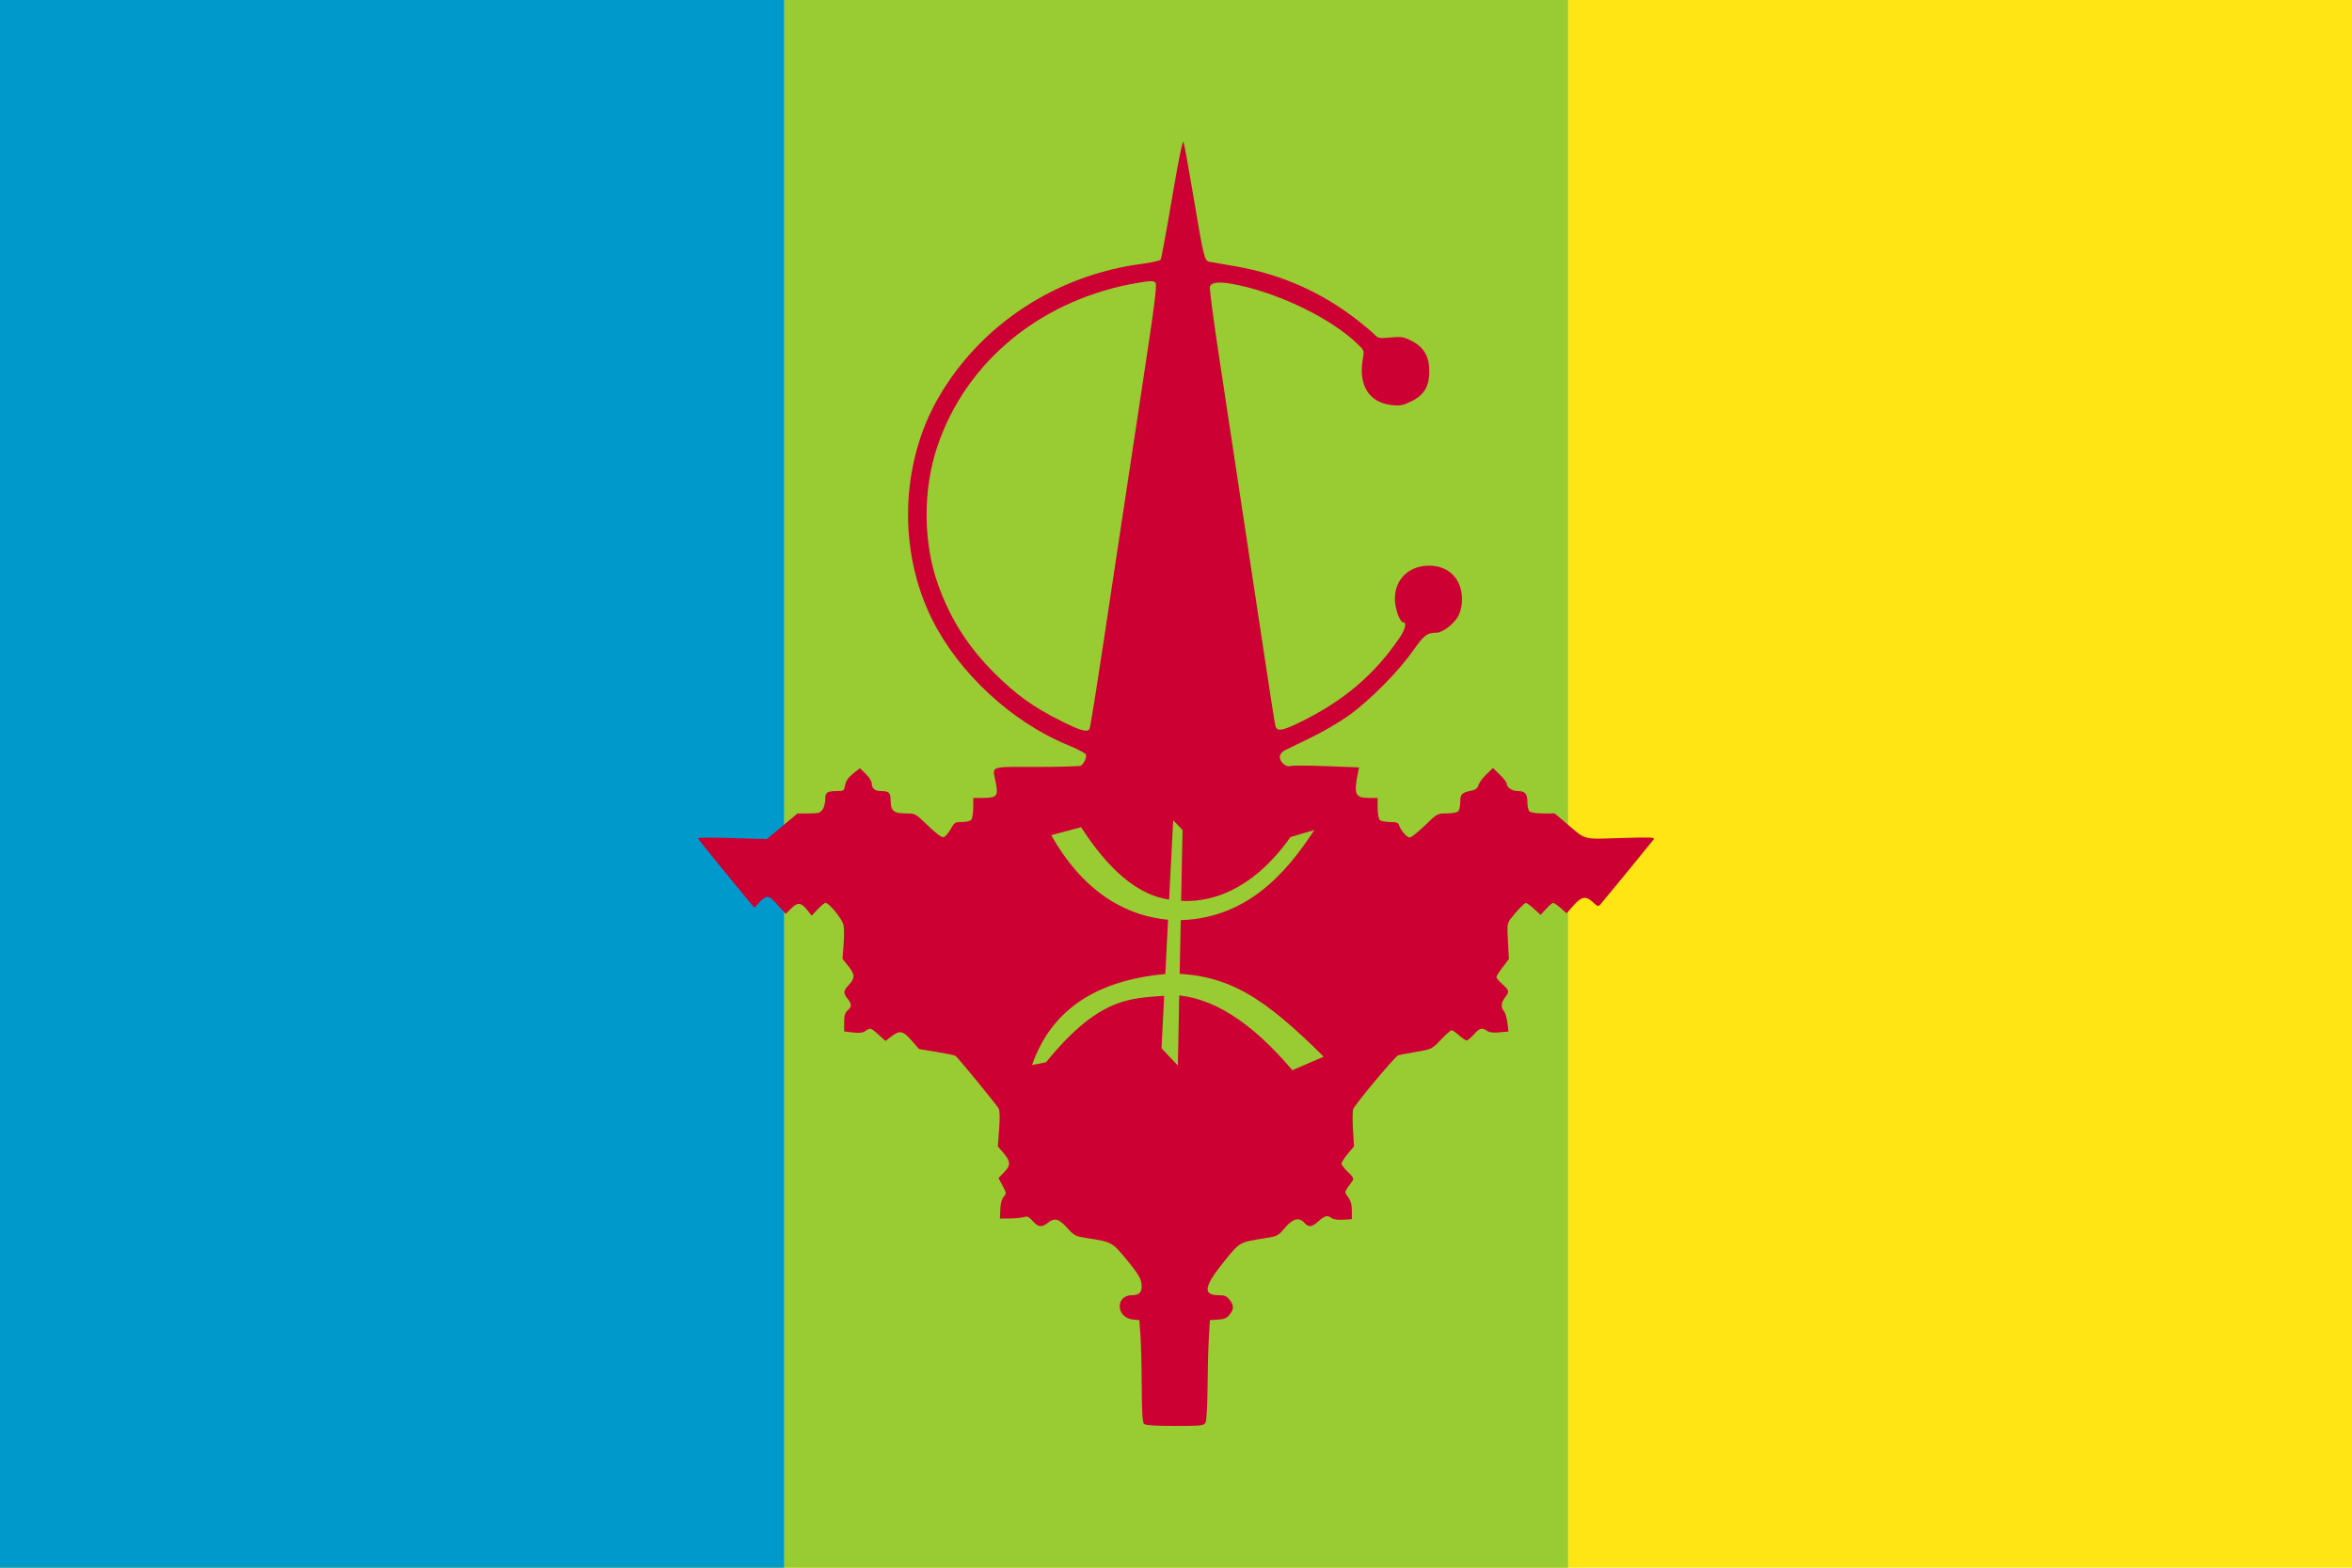 <?xml version="1.0" encoding="UTF-8" standalone="no"?>
<!-- Created with Inkscape (http://www.inkscape.org/) -->

<svg
   xmlns:dc="http://purl.org/dc/elements/1.1/"
   xmlns:cc="http://creativecommons.org/ns#"
   xmlns:rdf="http://www.w3.org/1999/02/22-rdf-syntax-ns#"
   xmlns:svg="http://www.w3.org/2000/svg"
   xmlns="http://www.w3.org/2000/svg"
   xmlns:sodipodi="http://sodipodi.sourceforge.net/DTD/sodipodi-0.dtd"
   xmlns:inkscape="http://www.inkscape.org/namespaces/inkscape"
   version="1.1"
   width="900"
   height="600"
   id="svg2"
   inkscape:version="0.48.2 r9819"
   sodipodi:docname="Souss_flag.svg">
  <sodipodi:namedview
     pagecolor="#ffffff"
     bordercolor="#666666"
     borderopacity="1"
     objecttolerance="10"
     gridtolerance="10"
     guidetolerance="10"
     inkscape:pageopacity="0"
     inkscape:pageshadow="2"
     inkscape:window-width="1280"
     inkscape:window-height="751"
     id="namedview13"
     showgrid="false"
     inkscape:zoom="0.38666667"
     inkscape:cx="450"
     inkscape:cy="300"
     inkscape:window-x="-4"
     inkscape:window-y="-4"
     inkscape:window-maximized="1"
     inkscape:current-layer="svg2" />
  <defs
     id="defs12" />
  <g
     id="g2990">
    <rect
       style="fill:#ffe513;fill-opacity:1"
       id="rect4"
       y="0"
       x="0"
       height="600"
       width="900" />
    <rect
       style="fill:#99cc33;fill-opacity:1"
       id="rect6"
       y="0"
       x="0"
       height="600"
       width="600" />
    <rect
       style="fill:#0099cc;fill-opacity:1"
       id="rect8"
       y="0"
       x="0"
       height="600"
       width="300" />
    <path
       style="fill:#cc0033;fill-opacity:1"
       id="path2989"
       d="m 437.738,544.96 c -0.56,-0.56 -0.809,-4.826 -0.856,-14.652 -0.038,-7.624 -0.258,-16.38 -0.494,-19.459 l -0.428,-5.597 -2.305,-0.214 c -6.663,-0.618 -7.046,-9.335 -0.41,-9.335 2.93,0 3.962,-1.335 3.529,-4.566 -0.266,-1.98 -1.544,-4.032 -5.519,-8.852 -5.667,-6.874 -5.776,-6.935 -14.91,-8.36 -4.92,-0.768 -5.243,-0.929 -8.003,-3.998 -3.183,-3.54 -4.804,-3.95 -7.434,-1.881 -2.311,1.818 -3.612,1.654 -5.728,-0.72 -1.418,-1.591 -2.126,-1.928 -3.237,-1.54 -0.782,0.273 -3.2,0.523 -5.373,0.555 l -3.951,0.058 0.152,-3.556 c 0.097,-2.274 0.564,-4.011 1.293,-4.817 1.087,-1.2 1.066,-1.402 -0.422,-4.206 l -1.563,-2.946 2.08,-2.146 c 2.644,-2.728 2.618,-4.18 -0.131,-7.398 l -2.211,-2.588 0.5,-6.584 c 0.327,-4.298 0.26,-7.042 -0.193,-7.902 -0.726,-1.381 -15.53,-19.461 -16.506,-20.159 -0.31,-0.221 -3.575,-0.895 -7.257,-1.497 l -6.695,-1.095 -2.858,-3.278 c -3.265,-3.744 -4.518,-3.997 -7.721,-1.554 l -2.26,1.724 -2.637,-2.382 c -2.988,-2.7 -3.142,-2.743 -5.037,-1.416 -0.995,0.697 -2.323,0.855 -4.756,0.566 l -3.376,-0.4 0,-3.428 c 0,-2.592 0.321,-3.719 1.317,-4.62 1.655,-1.498 1.655,-2.356 0,-4.46 -1.702,-2.164 -1.66,-3.004 0.255,-5.052 2.639,-2.824 2.656,-4.11 0.097,-7.338 l -2.304,-2.905 0.408,-5.343 c 0.224,-2.938 0.216,-6.346 -0.02,-7.573 -0.423,-2.216 -5.51,-8.486 -6.885,-8.486 -0.379,0 -1.727,1.1 -2.995,2.444 l -2.306,2.444 -1.408,-1.79 c -2.591,-3.294 -3.797,-3.496 -6.313,-1.057 l -2.232,2.164 -3.152,-3.519 c -3.462,-3.865 -4.077,-3.905 -7.292,-0.466 l -1.551,1.658 -10.796,-13.118 C 271.908,327.108 267.05,321.009 267.05,320.769 c 0,-0.24 5.929,-0.253 13.176,-0.031 l 13.176,0.408 5.904,-4.913 5.904,-4.914 4.261,0 c 3.656,0 4.406,-0.208 5.286,-1.464 0.564,-0.805 1.025,-2.551 1.025,-3.881 0,-2.726 0.706,-3.216 4.634,-3.216 2.394,0 2.577,-0.141 2.984,-2.308 0.302,-1.61 1.219,-2.931 3.035,-4.369 l 2.602,-2.061 2.263,2.193 c 1.245,1.206 2.263,2.817 2.263,3.578 0,1.887 1.226,2.966 3.371,2.966 3.249,0 3.873,0.588 3.873,3.645 0,3.905 1.185,4.916 5.759,4.916 3.68,0 3.702,0.013 8.496,4.661 3.023,2.931 5.238,4.578 5.968,4.438 0.638,-0.123 1.854,-1.479 2.7,-3.015 1.434,-2.599 1.731,-2.791 4.322,-2.791 1.53,0 3.138,-0.355 3.573,-0.79 0.435,-0.435 0.79,-2.509 0.79,-4.61 l 0,-3.819 3.87,0 c 5.14,0 5.775,-0.759 4.779,-5.717 -1.36,-6.772 -2.972,-6.135 15.551,-6.146 8.964,-0.006 16.624,-0.228 17.023,-0.494 1.161,-0.775 2.265,-3.272 1.885,-4.263 -0.192,-0.501 -3.377,-2.16 -7.077,-3.686 -21.316,-8.794 -41.432,-27.421 -51.675,-47.85 -13.172,-26.273 -12.281,-59.669 2.268,-84.948 16.108,-27.989 45.112,-47.055 78.073,-51.323 3.61,-0.467 6.778,-1.198 7.041,-1.623 0.263,-0.425 2.217,-11.024 4.343,-23.552 2.439,-14.371 4.05,-22.321 4.366,-21.541 0.276,0.681 1.995,10.127 3.821,20.993 3.977,23.668 4.205,24.595 6.137,24.947 0.802,0.146 5.086,0.891 9.522,1.655 17.805,3.066 33.211,9.852 47.25,20.813 2.897,2.262 5.839,4.75 6.538,5.53 1.153,1.287 1.699,1.378 5.958,0.992 4.221,-0.383 5.027,-0.253 8.084,1.296 4.686,2.375 6.749,5.922 6.749,11.607 0,5.815 -2,9.149 -6.939,11.565 -3.102,1.517 -4.197,1.728 -7.316,1.406 -8.8,-0.908 -12.973,-7.554 -11.167,-17.781 0.555,-3.147 0.543,-3.179 -2.341,-5.927 -9.768,-9.305 -28.691,-18.618 -45.04,-22.166 -7.123,-1.546 -10.521,-1.369 -11.139,0.579 -0.212,0.668 1.415,13.03 3.616,27.47 5.235,34.344 12.202,80.335 17.145,113.178 2.18,14.487 4.113,26.832 4.295,27.432 0.668,2.211 2.51,1.939 9.336,-1.38 16.678,-8.109 28.54,-18.169 38.236,-32.427 2.045,-3.008 2.744,-5.808 1.451,-5.808 -1.404,0 -3.306,-5.214 -3.306,-9.064 0,-7.427 5.409,-12.667 13.075,-12.667 7.579,0 12.607,5.119 12.607,12.835 0,2.398 -0.465,4.593 -1.335,6.297 -1.573,3.083 -6.049,6.546 -8.477,6.559 -3.61,0.021 -4.688,0.861 -9.103,7.109 -5.686,8.047 -16.54,18.946 -24.559,24.66 -3.434,2.448 -9.948,6.243 -14.475,8.435 -4.527,2.191 -8.972,4.347 -9.878,4.791 -0.905,0.444 -1.738,1.445 -1.851,2.226 -0.283,1.956 2.183,4.327 3.924,3.774 0.741,-0.235 6.978,-0.211 13.86,0.054 l 12.513,0.48 -0.42,2.054 c -1.689,8.255 -1.078,9.627 4.288,9.627 l 3.245,0 0,3.819 c 0,2.101 0.356,4.175 0.79,4.61 0.435,0.435 2.193,0.79 3.907,0.79 2.493,0 3.196,0.252 3.517,1.263 0.631,1.987 2.976,4.664 4.086,4.664 0.556,0 3.15,-2.074 5.764,-4.61 4.71,-4.567 4.787,-4.61 8.359,-4.61 1.983,0 3.96,-0.356 4.395,-0.79 0.435,-0.435 0.79,-2.071 0.79,-3.636 0,-3.019 0.547,-3.527 4.764,-4.428 1.168,-0.249 1.938,-0.931 2.191,-1.936 0.214,-0.854 1.552,-2.687 2.973,-4.075 l 2.584,-2.523 2.634,2.572 c 1.449,1.415 2.634,2.935 2.634,3.379 0,1.476 2.043,2.877 4.196,2.877 2.818,0 3.707,1.026 3.707,4.28 0,1.485 0.356,3.055 0.79,3.49 0.459,0.458 2.655,0.79 5.231,0.79 l 4.44,0 4.483,3.83 c 7.603,6.497 5.908,6.044 20.886,5.583 11.338,-0.349 13.125,-0.274 12.502,0.522 -1.913,2.443 -19.654,24.095 -20.43,24.933 -0.766,0.827 -1.134,0.716 -2.741,-0.823 -2.687,-2.574 -4.457,-2.293 -7.528,1.196 l -2.618,2.974 -2.262,-1.986 c -1.244,-1.092 -2.541,-1.986 -2.882,-1.986 -0.341,0 -1.559,1.033 -2.707,2.294 l -2.088,2.295 -2.539,-2.295 c -1.397,-1.262 -2.777,-2.294 -3.067,-2.294 -0.594,0 -3.807,3.336 -5.904,6.13 -1.27,1.693 -1.356,2.425 -1.006,8.599 l 0.382,6.749 -2.397,3.14 c -1.318,1.727 -2.397,3.439 -2.397,3.804 0,0.365 1.037,1.583 2.305,2.705 2.652,2.348 2.748,2.841 0.988,5.091 -1.519,1.942 -1.665,3.776 -0.415,5.216 0.496,0.572 1.094,2.557 1.328,4.412 l 0.426,3.372 -3.469,0.334 c -2.356,0.227 -3.885,0.044 -4.767,-0.574 -1.941,-1.357 -2.743,-1.135 -5.047,1.397 -1.153,1.268 -2.381,2.305 -2.728,2.305 -0.347,0 -1.643,-0.889 -2.88,-1.976 -1.237,-1.087 -2.536,-1.976 -2.886,-1.976 -0.35,0 -2.192,1.636 -4.093,3.636 -3.431,3.609 -3.5,3.643 -9.383,4.64 -3.26,0.552 -6.394,1.143 -6.965,1.312 -1.085,0.321 -16.396,18.632 -17.206,20.577 -0.256,0.614 -0.294,4.083 -0.086,7.709 l 0.38,6.592 -2.384,2.854 c -1.311,1.569 -2.384,3.251 -2.384,3.737 0,0.486 1.111,1.934 2.469,3.218 1.843,1.742 2.302,2.564 1.811,3.242 -3.405,4.695 -3.291,4.278 -1.745,6.369 0.999,1.351 1.415,2.872 1.415,5.17 l 0,3.256 -3.282,0.228 c -1.94,0.135 -3.742,-0.108 -4.406,-0.595 -1.678,-1.228 -2.574,-1.024 -5.052,1.152 -2.64,2.318 -3.744,2.454 -5.369,0.659 -2.086,-2.305 -4.495,-1.7 -7.495,1.883 -2.598,3.102 -2.834,3.223 -7.799,3.998 -9.666,1.508 -9.4,1.354 -15.562,8.99 -7.645,9.472 -8.172,12.787 -2.036,12.787 2.278,0 3.103,0.341 4.2,1.735 1.715,2.18 1.722,3.56 0.03,5.714 -1.04,1.322 -2.027,1.744 -4.445,1.9 l -3.108,0.2 -0.41,7.244 c -0.226,3.984 -0.448,12.523 -0.494,18.976 -0.049,6.654 -0.379,12.283 -0.765,13.006 -0.632,1.182 -1.481,1.274 -11.722,1.274 -7.708,0 -11.278,-0.238 -11.83,-0.79 z m -20.86,-265.931 c 0.418,-0.677 3.031,-17.359 9.846,-62.865 1.953,-13.039 6.412,-42.487 9.909,-65.441 5.298,-34.776 6.211,-41.877 5.477,-42.588 -0.722,-0.699 -1.834,-0.697 -6.149,0.017 -37.065,6.114 -66.268,29.837 -77.305,62.798 -5.582,16.67 -5.448,36.799 0.353,52.942 4.723,13.145 11.511,23.774 21.574,33.786 8.377,8.335 14.681,12.86 25.408,18.24 7.421,3.722 10.048,4.472 10.888,3.112 z" />
    <g
       style="fill:#99cc33;fill-opacity:1"
       id="g3"
       transform="matrix(0.22,0,0,0.22,349.921,296.117)">
      <polygon
         style="fill:#99cc33;fill-opacity:1"
         id="polygon11"
         points="450,80.897 429.675,477.64 458.13,507.721 466.26,97.969 " />
      <path
         style="fill:#99cc33;fill-opacity:1"
         id="path13"
         d="m 657.315,515.851 54.471,-23.577 c -104.877,-104.064 -165.039,-142.275 -264.225,-144.714 -126.015,8.943 -208.128,59.349 -243.087,159.348 l 24.39,-4.878 c 99.999,-123.576 156.909,-109.755 220.323,-117.072 67.479,2.439 136.584,46.341 208.128,130.893 l 0,-3.1e-4 z" />
      <path
         style="fill:#99cc33;fill-opacity:1"
         id="path15"
         d="m 289.839,93.092 -52.032,13.821 c 50.406,89.43 122.763,143.901 215.445,147.966 122.763,0.813 193.494,-82.113 242.274,-156.909 l -41.463,12.195 c -78.861,111.381 -164.226,115.446 -202.437,109.755 -64.227,-4.878 -117.072,-57.723 -161.787,-126.828 z" />
    </g>
  </g>
</svg>

